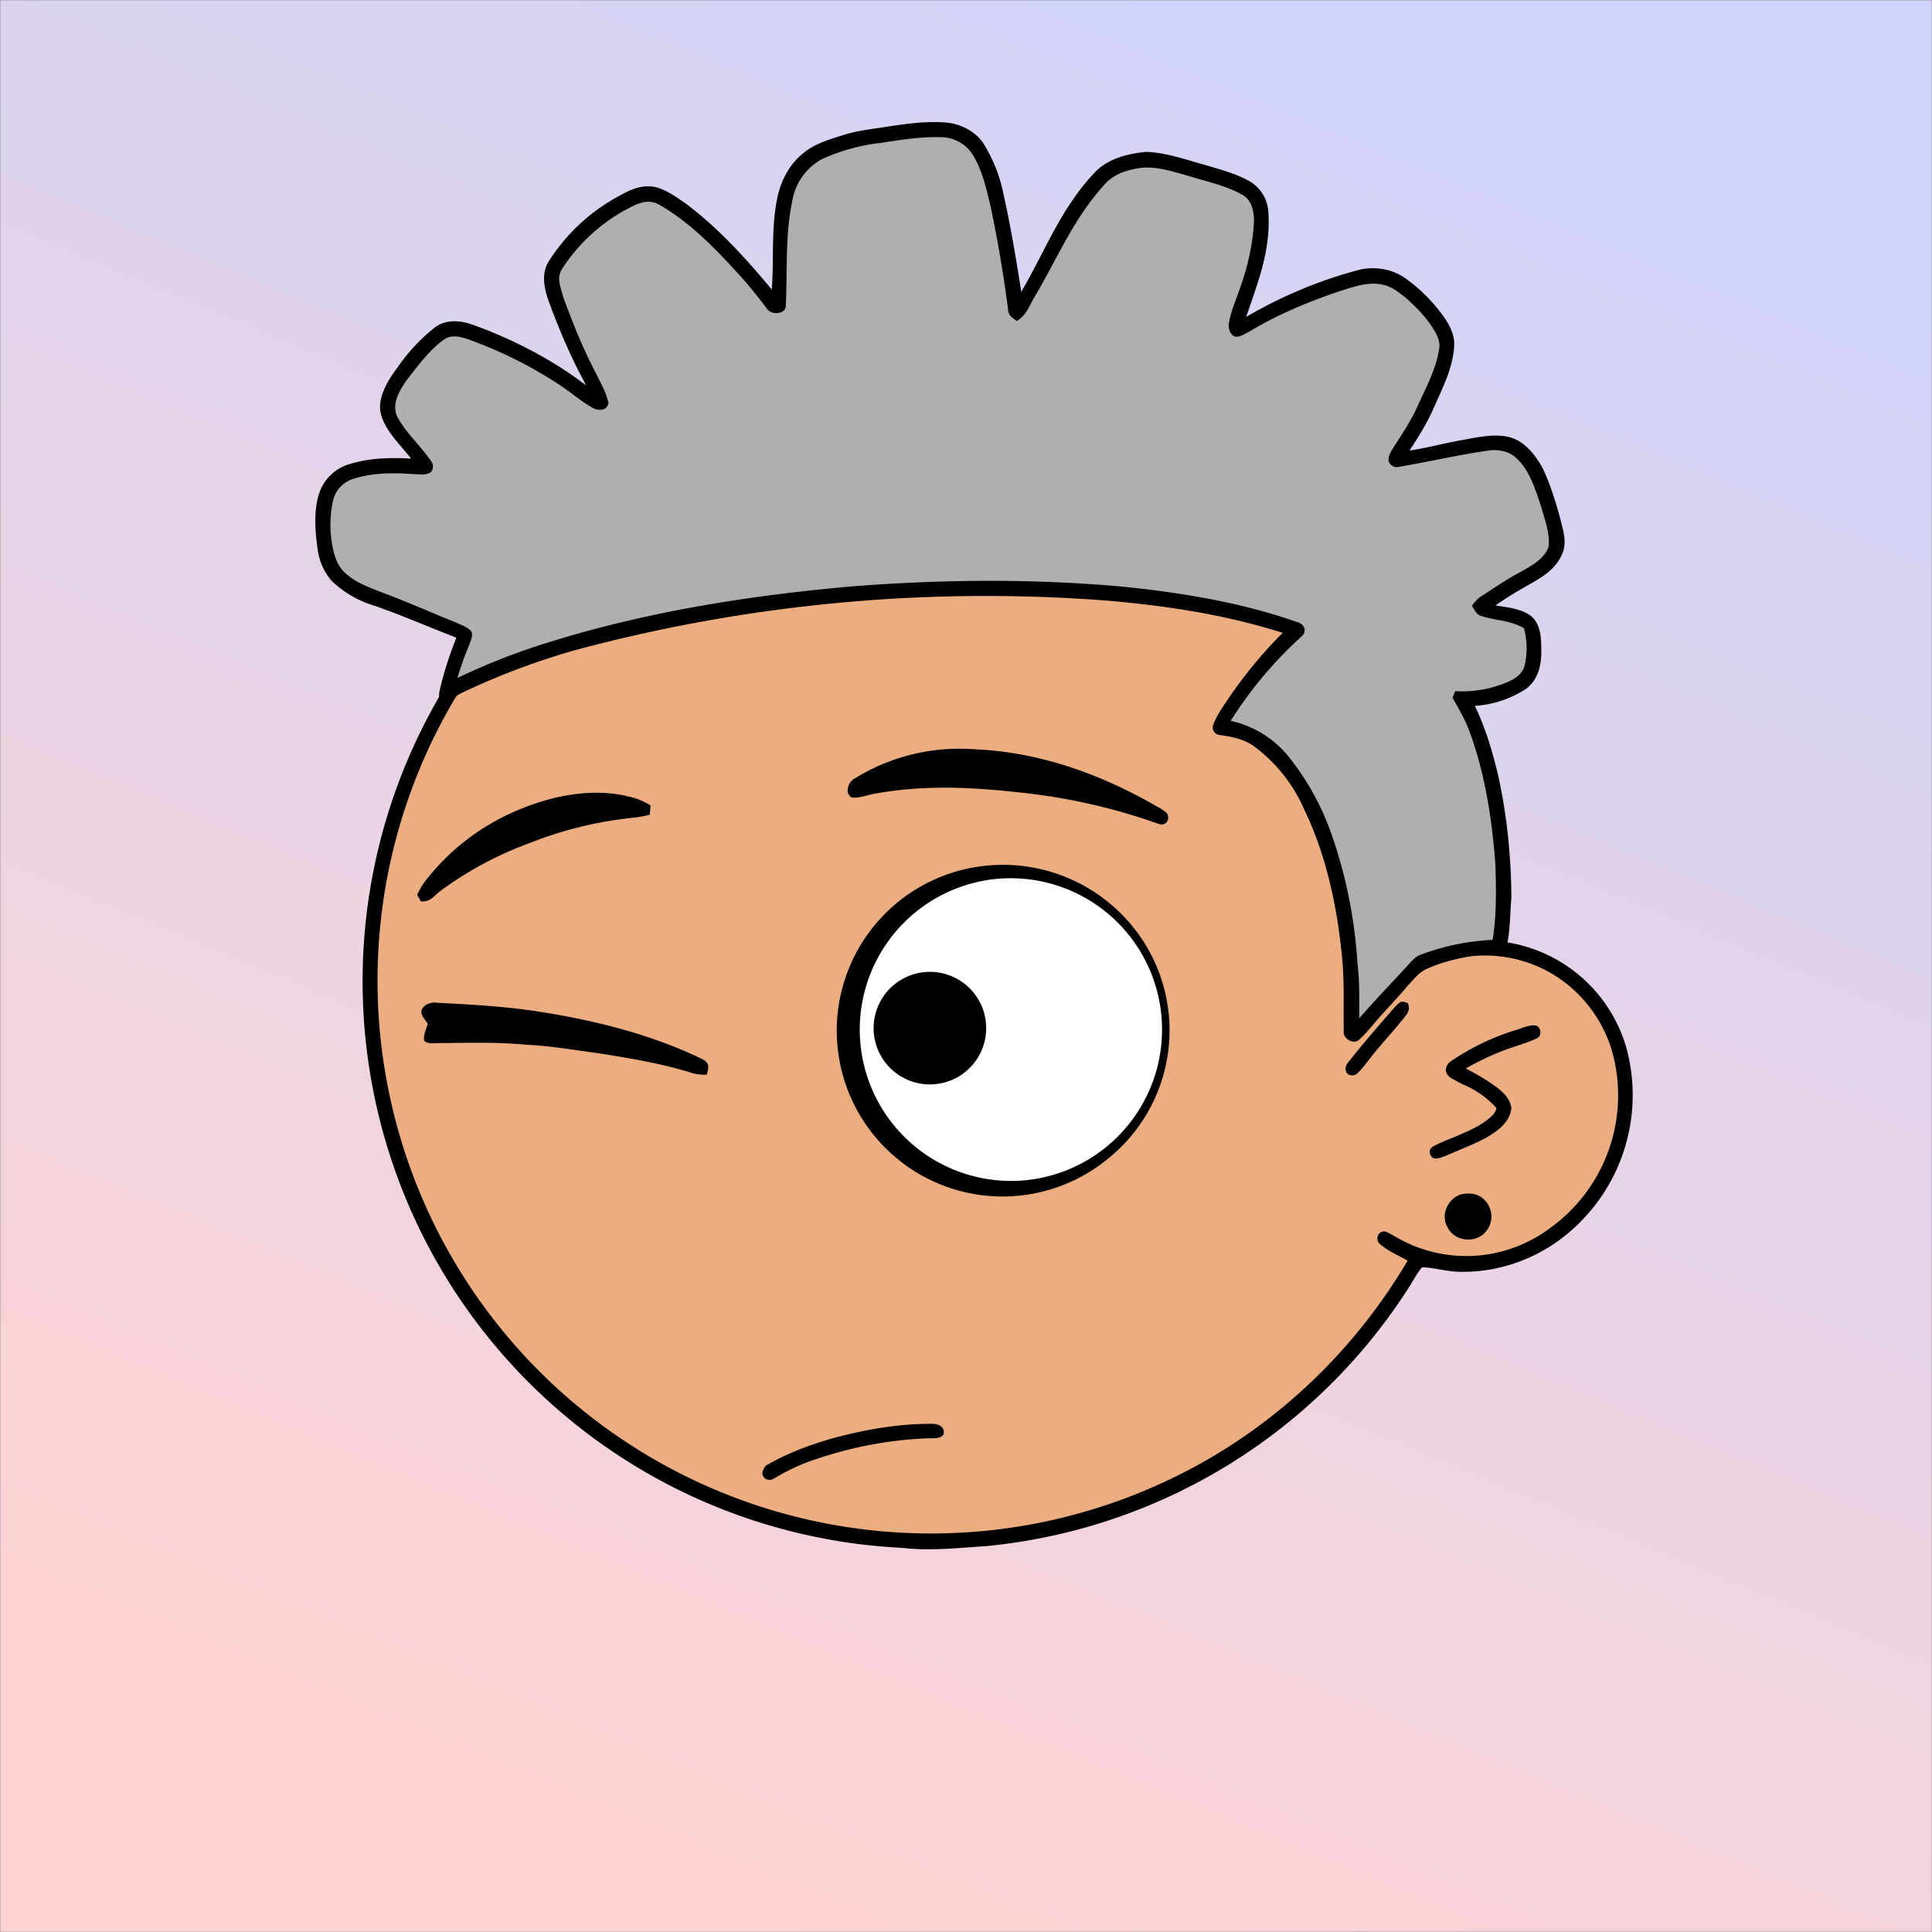 <svg xmlns="http://www.w3.org/2000/svg" viewBox="0 0 762 762" fill="none" shape-rendering="auto"><rect x="0" y="0" width="762" height="762" fill="#808080" stroke="none"/><mask id="viewboxMask"><rect width="762" height="762" rx="0" ry="0" x="0" y="0" fill="#fff" /></mask><g mask="url(#viewboxMask)"><rect fill="url(#backgroundLinear)" width="762" height="762" x="0" y="0" /><defs><linearGradient id="backgroundLinear" gradientTransform="rotate(293 0.5 0.5)"><stop stop-color="#ffd4d4"/><stop offset="1" stop-color="#d1d4f9"/></linearGradient></defs><path d="M396 164.8a224.8 224.8 0 0 1 104.8 42.4c6.2 4.9 12.5 9.4 18 15a225.4 225.4 0 0 1 71.8 149 58.5 58.5 0 0 1 50.9 42.2 71 71 0 0 1-27.6 76.5c-11 7.7-24.5 12-38 11.7-5 0-10-1.6-15-1.8-1.9 2.2-3.3 4.9-4.8 7.3A223.3 223.3 0 0 1 389 609.8c-11 .7-21.9 2-33 .7a223.7 223.7 0 0 1-178.8-342.3A223.4 223.4 0 0 1 352 163.5c14.6-1.4 29.4-.3 44 1.3Z" fill="#000"/><path fill-rule="evenodd" clip-rule="evenodd" d="M498.8 213.2A216 216 0 0 0 363 169c-13-.2-26.2 1.6-39 4a218 218 0 0 0-113.6 365.5 218.5 218.5 0 0 0 260.4 40.2c35-18.8 64.2-47.3 84.4-81.5l-3-1.6c-2.8-1.4-5.7-3-8-5-2.2-2-.3-5.8 2.7-4.7 1.5.7 3 1.6 4.4 2.4a55 55 0 0 0 59.6-3.6 64.5 64.5 0 0 0 25-69.8 53.1 53.1 0 0 0-24-31 52.6 52.6 0 0 0-47-2.8c-1.6.8-3.4 1.5-5 1.3-2.5-.2-2.8-4.2-.6-5.2 8-4 16.5-5.6 25.4-6.4a217 217 0 0 0-72-146.4c-4.4-4-8.7-8.1-13.9-11.3Zm107.6 196.2c2-1.2 1.3-5.1-1.4-5-2 0-4.2.8-6.2 1.6l-1.4.4a95.1 95.1 0 0 0-25.5 12.4c-2.2 2-2.2 4.4.1 6.2a92 92 0 0 0 5.2 2.8 36 36 0 0 1 13 9.2c-.2 1.9-2 3.4-3.4 4.5l-.2.2c-3.9 3-8.8 5-13.6 7-2.5 1-4.9 2-7.1 3.1-1.7.8-2.6 2.2-1.6 3.9 1 2 3.2 1.1 5 .5l.6-.2 5.4-2.3c5.4-2.3 11-4.5 15.4-8 2.7-2.1 5.1-5.1 5.4-8.7-.5-3.4-2.7-5.7-5.3-7.8a83 83 0 0 0-11.6-7.2l-1.1-.6c5.4-3 10.8-5.6 16.6-7.7l5-1.7a52 52 0 0 0 6.7-2.6Z" fill="#ecad80"/><g transform="translate(-161 -83)"><path d="M550.3 424.4a65.9 65.9 0 0 1 62 30.4A64.9 64.9 0 0 1 598 540a65.4 65.4 0 1 1-47.7-115.6Z" fill="#000"/><path d="M549.2 430.3a59.7 59.7 0 1 1 15.1 118.3 59.7 59.7 0 0 1-15-118.3Z" fill="#fff"/><path d="M521.2 467.3a22.2 22.2 0 1 1 10.8 43 22.2 22.2 0 0 1-10.8-43ZM333 478.5c14.4.7 28.8 1.5 43 3.9 21.1 3.4 42.9 9 62.1 18.4 2.9 1.6 2.5 3.3 1.6 6.1-2.4 0-4.4-.2-6.7-1-11.1-3.4-22.5-5.3-34-7.2-10.4-1.4-20.6-3.2-31-3.7-11-1-21.9-.7-33-.6-2-.1-5 .6-6.6-.8-.7-2.1.8-4.7 1.3-6.8-.9-1.6-3-3.4-2.4-5.4 1-2.4 3.4-3 5.7-3Z" fill="#000"/></g><g transform="translate(-161 -83)"><path d="M545 378.5c24.7 1 48 9 69.5 21 2.2 1.3 4.9 2.5 6.8 4.3 1.3 2.4-.4 5.1-3.2 4.2a234.2 234.2 0 0 0-51-12c-20.4-2.4-40-3.7-60.3-.1-3.2.4-6.9 2.1-10 1.6-2.7-1.7-1.3-6.1 1.2-7.4a78.6 78.6 0 0 1 47-11.6ZM408 397c3.5.6 6.6 1.8 9.6 3.7a54 54 0 0 0-.3 3.6c-2.7.8-5.5 1.1-8.2 1.4a152 152 0 0 0-38.9 9.7 140.6 140.6 0 0 0-35.1 18.7c-2.9 2-4.2 4.8-8.1 4.4l-1.5-2.6c.9-1.6 1.6-3.2 2.7-4.7a90 90 0 0 1 38.6-29.3c12.7-5.2 27.6-8 41.2-5Z" fill="#000"/></g><g transform="translate(-161 -83)"><path d="M529.1 644.6c2.5.1 4.7 1.4 4 4.2-1.5 2-4.5 1.3-6.7 1.5a155 155 0 0 0-43.8 8.3 73.8 73.8 0 0 0-14 6.2c-2 1-3.3 2.6-5.6 1.5-2.2-1.6-1.2-3.5 0-5.2 8.6-5 17.7-8.4 27.1-11 12.7-3.4 26-5.7 39-5.5Z" fill="#000"/></g><g transform="translate(-161 -83)"></g><g transform="translate(-161 -83)"></g><g transform="translate(-161 -83)"><g fill="#000"><path d="M534 131.3c5.7.5 11.4 3.3 14.7 8a60 60 0 0 1 8.2 20.8c2.8 12.5 4.9 25.3 6.9 38 9.6-16.4 15.6-33 29.1-47.2 5.2-5.4 12.9-7.3 20.1-8 8 .2 16.7 3.4 24.5 5.5 5.6 1.7 11.6 3.3 16.7 6.3 4 2.5 6.5 6.6 7 11.2 1.2 15.4-3.9 28-8.7 42.1a178 178 0 0 1 45-18.7c6.4-1.3 13.1-.1 18.4 3.9a64.4 64.4 0 0 1 15.2 15.7c2.2 3.4 3.8 7 3.4 11-.5 8.2-4.6 16.3-7.9 23.7-2.6 6-6 11.6-9.7 17.1 6.8-1 13.4-2.8 20-4 6.3-1.1 13.4-2.9 19.7-1.2 5.8 1.6 10 7 12.8 12.1 3.6 7.6 6 15.9 8 24 .8 3.6 1.2 7-.5 10.4-2.6 5.7-7.9 8.8-13.2 11.8a144 144 0 0 0-12.9 8c4.6.7 10.4 1.3 14.1 4.2 4 3.4 4 9.2 4 14 0 5.5-1.2 10.7-5.6 14.4a41.6 41.6 0 0 1-20.6 7c4.2 8.7 7 18.2 9.2 27.5 3.5 15.8 5.1 32 5.2 48.1-.6 7.2-.4 14.9-2.5 21.8-2.6 1.6-6.6.1-9.6.7-7 1-14.5 2.6-21 5.5-3.5 1.5-5.4 4.3-8 7-4 4.9-8.6 9.4-12.7 14.3-2 2.3-4 4.8-6.3 6.8-2 2-6.2-.4-6-3-.2-10 .3-19.9-.7-29.8-1.9-19.6-6.2-40-14.8-57.8a61.6 61.6 0 0 0-20.5-25.6c-4-2.5-8.3-3.4-13-4a3 3 0 0 1-2.5-4c1.3-3.5 3.5-6.7 5.6-9.8 6.4-9.5 13.7-18.4 21.8-26.5-23-7.3-46.4-10.8-70.4-12.8a625 625 0 0 0-208.2 19.5 282.2 282.2 0 0 0-45 16.9c-2.1 1-3.9 2.4-5.7 3.7-.6.5-1.4.5-2.4 0-1.5-1.2-1-3.8-.6-5.4 1.6-6.8 3.8-13.5 6.4-20-10.7-4.1-21.2-8.7-32-12.5a41.5 41.5 0 0 1-17.2-9.9 23.9 23.9 0 0 1-5.6-13.1c-1-7-1.5-15 .8-21.8a18 18 0 0 1 12-11.2c8-2.4 16-2.6 24.2-2.1-4.4-5.6-11-11.6-12.2-18.8-.8-6 3.3-12.6 6.8-17.2a73.4 73.4 0 0 1 15-16c4.6-3.1 10-2.5 15-.7 15.7 5.7 31 13.6 44.4 23.8-5.9-10.7-10.7-22-14.9-33.5-1.7-4.8-2.8-10.6 0-15.2a74.2 74.2 0 0 1 27.3-25.7c4.6-2.6 9-4.8 14.5-3.9 4.3.9 8.3 3.8 12 6.3 12.9 9.6 24 21.8 34.3 34.2.9-12.4-.3-24 2.2-36.3 1.4-6.6 4.7-13 10-17.3 4.4-3.8 10.2-5.5 15.6-7.2 5.5-1.8 11-2.4 16.8-3.3 8-1.2 15.8-2.4 24-1.8Z"/><path d="M716.3 478.7c.7 2 .5 3-.8 4.8-4 5.2-8.6 10-12.8 15.2-2 2.5-4 5.4-6.4 7.7-1.1 1.1-3.7 1-4.3-.6-1-2.1.5-3.5 1.7-5 4.6-5.8 9.4-11.4 14.2-16.9 1.6-1.7 3-3.7 4.8-5.2 1.2-1.1 2.3-.5 3.6 0Z"/></g><path d="M532 137.1a15 15 0 0 1 12.4 6.5c3.8 5.9 5.6 13.6 7.2 20.4 2.9 13.6 5.2 27.3 7 41 0 2.5 1.7 3.3 3.4 4.6 4-2.3 5-6.3 7.4-10.1 9-15.3 15.1-30.4 27.3-43.8 3.8-4.2 8.8-5.7 14.3-6.5 6.4-.7 13.4 1.7 19.5 3.4 6.8 2.1 14.4 3.7 20.6 7.3 3.6 2 4.4 6.3 4.5 10-.4 9.1-2.4 17.9-5.4 26.4-1.6 4.8-3.9 9.7-4.6 14.8-.1 1.9 1 4.9 3.4 4.7 1.9-.2 3.7-1.6 5.4-2.4 11-6.6 23.2-11.6 35.4-15.7 5.3-1.6 10.5-3.6 16.2-2.5 3.8.7 6.6 3 9.5 5.3 4.2 3.7 8.3 8 11.2 12.8 1.1 2 2.3 4.3 2 6.7-1 8-5.3 15.9-8.6 23.2-2.4 5.4-5.6 10.2-8.8 15.2-1.2 2-3 4.2-2.6 6.7.9 1.6 2.3 2.5 4.2 2 11.7-2 23.4-4.7 35.1-6.4 3.9-.6 8.4.3 11.2 3.1 5.2 4.8 7.5 12.7 9.7 19.2 1.3 4.9 3.7 10.8 2.8 15.8-1.6 4.7-7 7.5-11 9.8-5.5 2.8-10.4 6.4-15.5 9.6-1.5 1-2.6 2.3-3.7 3.7 1.1 1.5 1.6 3.4 3.6 4 5.7 1.9 11.6 1.7 17 4.9 1.2 4.8 1.4 9.8.2 14.8-.8 2.9-3.1 4.7-5.8 6a45.2 45.2 0 0 1-21.6 4l-1 2.6c2.7 4.8 5.4 9.4 7.2 14.7 5.8 16.3 8.4 33.8 9.7 51 .3 10 .5 20-1.1 29.8a92 92 0 0 0-28.5 5.9c-2 .7-3.7 2.8-5.2 4.4-6.3 6.9-12.8 13.6-18.9 20.6 0-7.2.2-14.4-.7-21.6a189 189 0 0 0-10-50.3 103.2 103.2 0 0 0-15.7-29.4 40.8 40.8 0 0 0-24.3-16 158.7 158.7 0 0 1 28.3-33.6c1.8-2 .6-4.7-2-5.3-22-7.8-45.5-11.6-68.7-14-35.2-3.2-70.8-2.9-106-.2-40.6 3.5-81.9 10-120.8 22.2a260.3 260.3 0 0 0-35.8 14c1.3-4.2 2.7-8.5 4.5-12.6.6-1.9 1.7-3.6 1.1-5.6-1.5-1.9-4.3-2.8-6.5-3.8-9.2-3.7-18.3-7.8-27.7-11.3-5.1-2-11-4-15.2-7.7-3.7-3-5-7.8-5.7-12.3a44 44 0 0 1 .7-17.6c1.2-3.6 3.8-6.2 7.3-7.5 8-2.6 15.9-2.6 24-2 2.6 0 5 .7 7.2-.9.8-1.4 1-2.8 0-4.1-4-6-10.1-11.3-13.5-17.8-2.1-5.1.8-9.8 3.6-14 4.4-5.6 9-12 14.8-16.2 2.9-2.1 6.2-1.3 9.3-.3A169.9 169.9 0 0 1 382 235c4.4 2.9 8.4 6.5 13 9 2.4 1.1 5.3 1 6-2-.8-4-3-7.7-4.7-11.3-5.2-9.8-9.4-20.2-13.2-30.7-1-4-2.8-7.3-.3-11.1a69.5 69.5 0 0 1 25.6-23.5c4.2-2.2 8.2-4.2 12.7-1.6 11.8 6.7 22 17.2 31 27.1 4 4.3 7.7 9 11.3 13.7 1.4 2.6 7 2.6 7.5-.6.7-13.8-.3-28.3 2.6-41.8a23 23 0 0 1 12-16.6 78 78 0 0 1 23.3-6.3c7.7-1.2 15.3-2.4 23.2-2.2Z" fill="#afafaf"/></g><g transform="translate(-161 -83)"><path d="M737.2 554.1c3.4-.8 7-.4 9.4 2.3a9.2 9.2 0 0 1-.7 13.5c-4.3 3.5-11.5 2.3-14-2.9-2.8-4.7.1-11.3 5.3-12.9Z" fill="#000"/></g></g></svg>